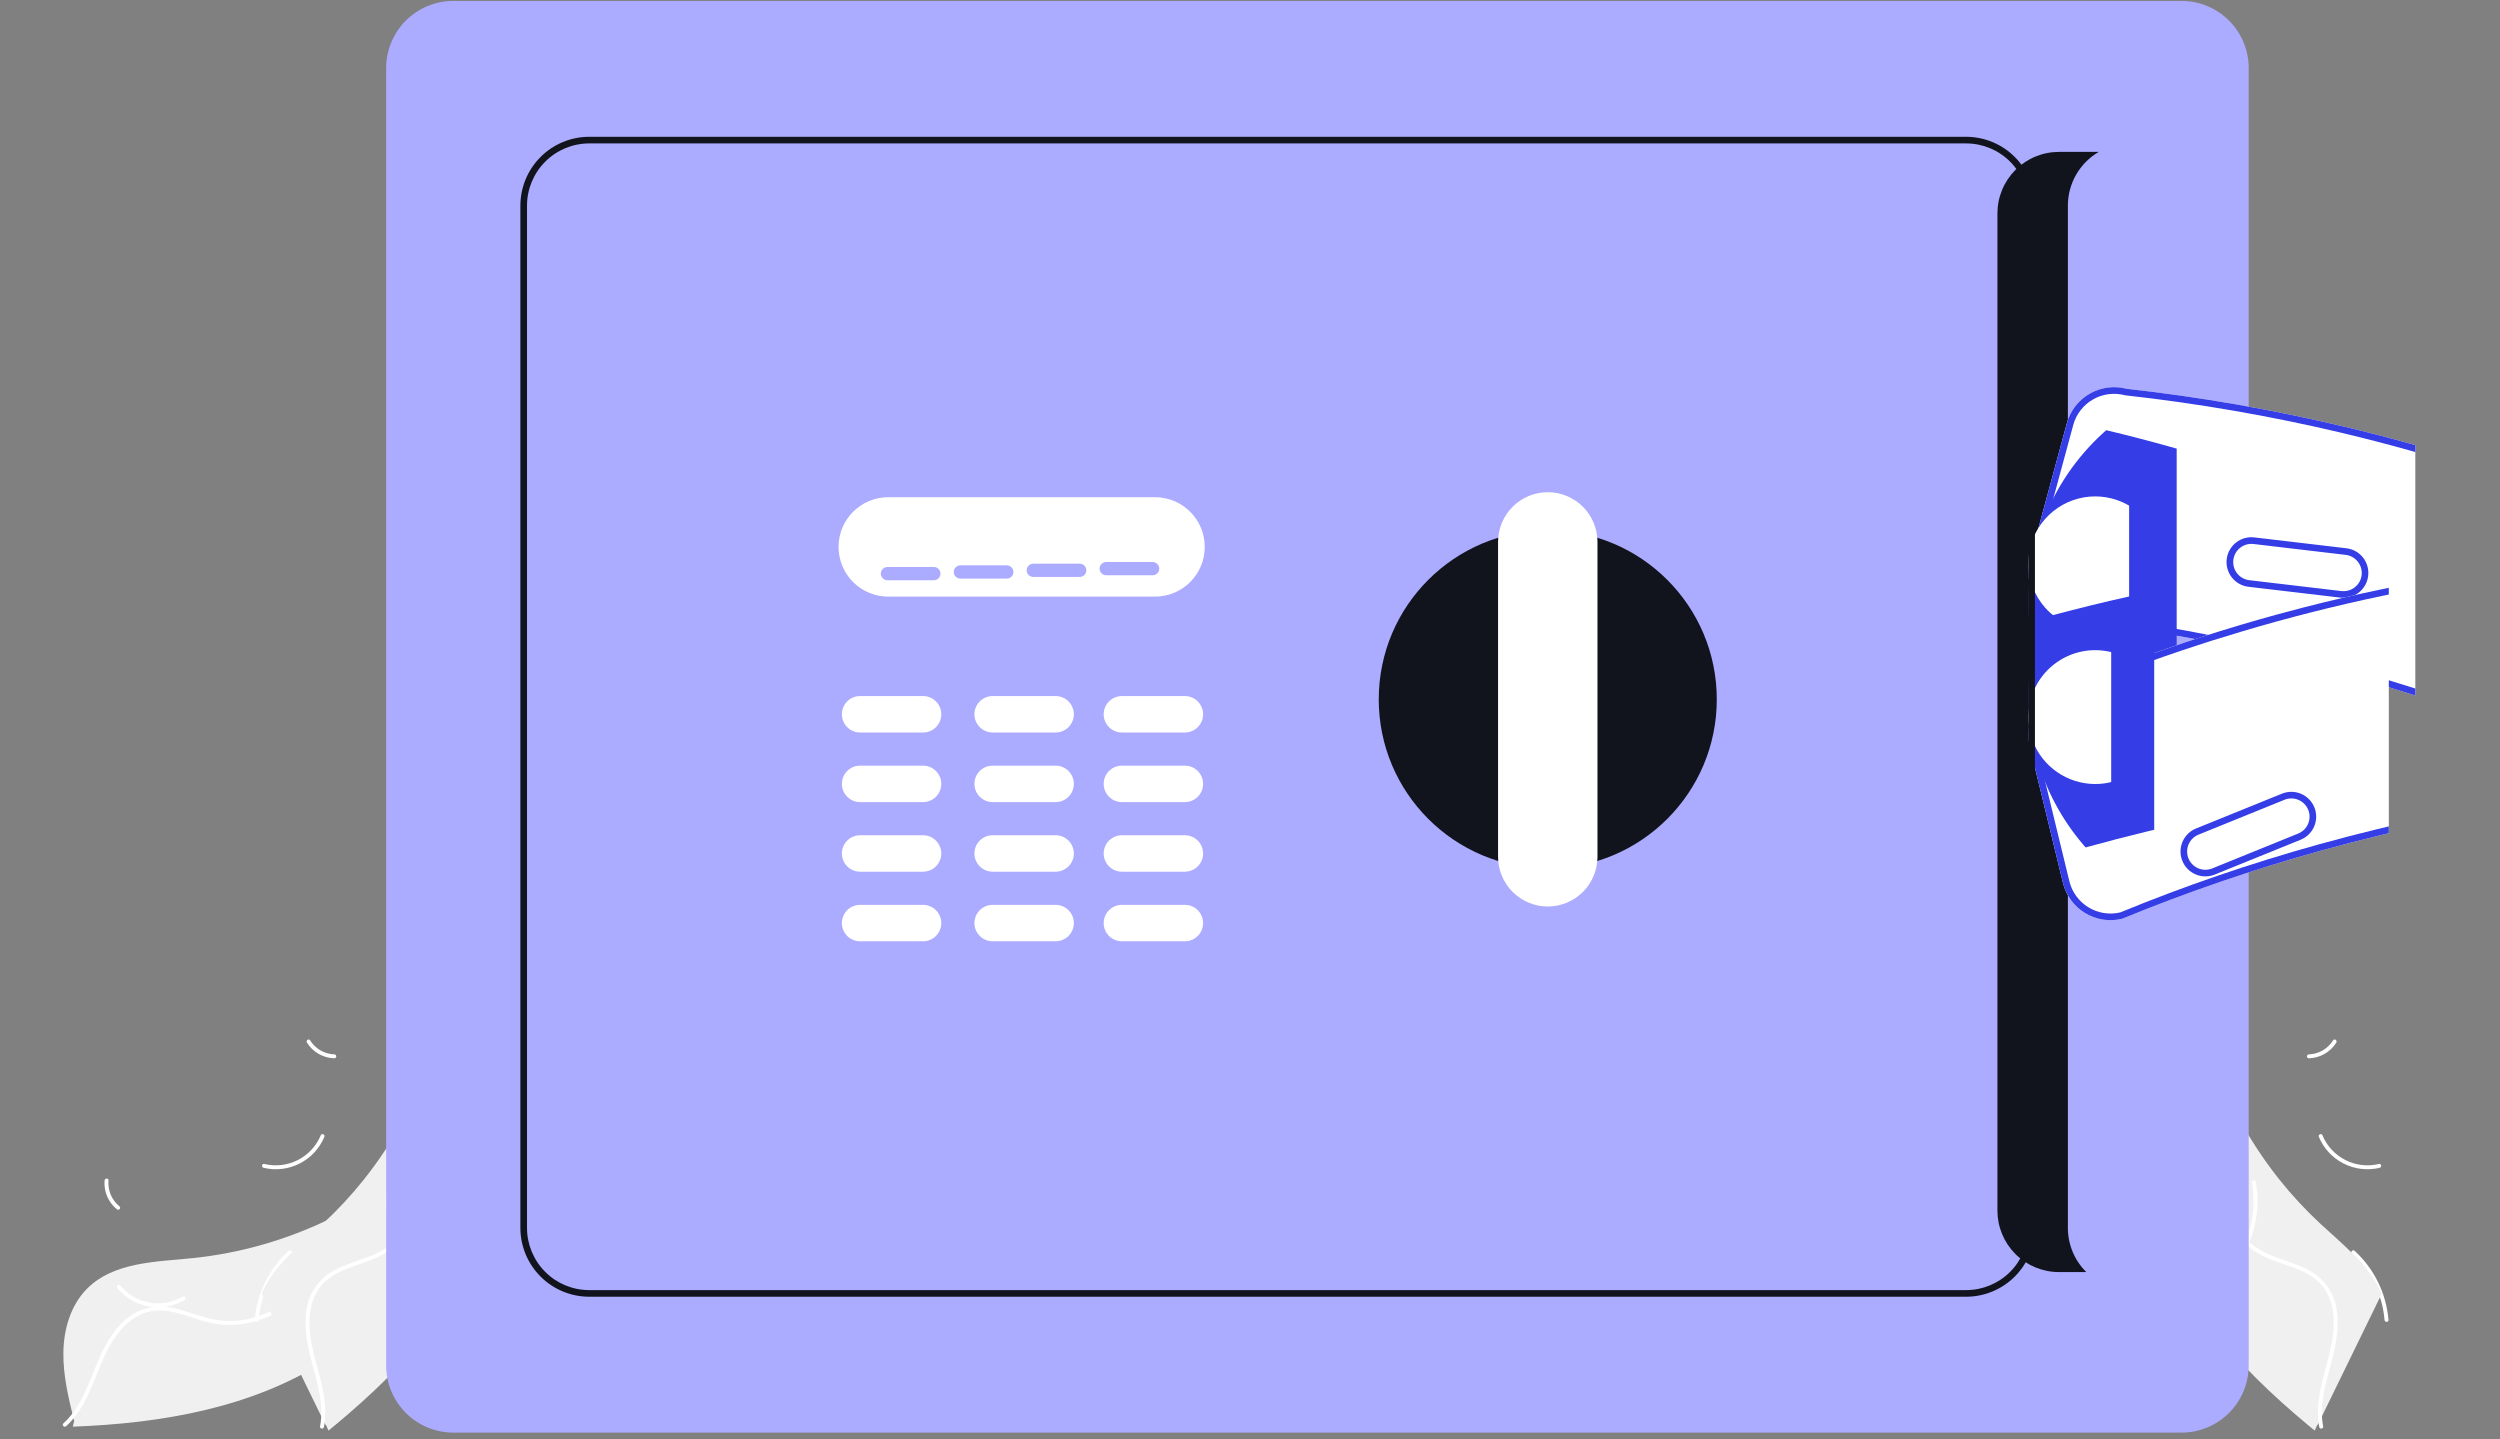 <svg width="561" height="323" viewBox="0 0 561 323" fill="none" xmlns="http://www.w3.org/2000/svg">
<rect x="0" y="0" width="561" height="323" fill="#808080" stroke="none"/>
<g clip-path="url(#clip0_2963_13568)">
<path d="M535.093 296.205C534.61 290.497 531.993 285.182 527.765 281.318C527.346 280.935 527.962 280.305 528.38 280.687C532.773 284.716 535.484 290.253 535.974 296.194C536.02 296.76 535.139 296.768 535.093 296.205Z" fill="white"/>
<path d="M492.051 218.305C492.094 218.657 492.138 219.009 492.188 219.364C492.796 224.095 493.787 228.768 495.152 233.338C495.252 233.693 495.358 234.051 495.468 234.402C498.874 245.377 504.288 255.624 511.434 264.623C514.281 268.201 517.396 271.557 520.752 274.662C525.387 278.951 530.755 283.232 533.618 288.642C533.923 289.203 534.193 289.783 534.427 290.377L520.136 319.673C520.07 319.724 520.011 319.778 519.945 319.828L519.428 321.024C519.243 320.876 519.055 320.718 518.871 320.57C518.764 320.485 518.66 320.393 518.553 320.307C518.482 320.248 518.412 320.189 518.345 320.14C518.321 320.12 518.298 320.1 518.281 320.084C518.214 320.035 518.157 319.982 518.097 319.936C517.044 319.058 515.995 318.172 514.951 317.276C514.944 317.273 514.944 317.273 514.94 317.263C507.001 310.419 499.562 302.852 493.509 294.397C493.327 294.143 493.138 293.885 492.963 293.618C490.255 289.791 487.865 285.75 485.816 281.534C484.702 279.222 483.705 276.855 482.83 274.442C480.58 268.204 479.326 261.65 479.114 255.022C478.691 241.808 482.5 228.606 491.366 219.03C491.593 218.785 491.817 218.546 492.051 218.305Z" fill="#F0F0F0"/>
<path d="M494.305 218.551C490.086 234.553 491.016 251.477 496.964 266.92C498.185 270.267 499.927 273.401 502.124 276.206C504.353 278.869 507.254 280.887 510.526 282.05C513.555 283.196 516.787 284.017 519.485 285.878C520.852 286.852 521.997 288.104 522.847 289.551C523.696 290.998 524.23 292.609 524.413 294.277C524.978 298.422 524.019 302.522 522.943 306.5C521.748 310.916 520.436 315.484 521.315 320.084C521.421 320.642 520.55 320.774 520.443 320.218C518.915 312.213 523.669 304.805 523.7 296.879C523.715 293.18 522.615 289.455 519.627 287.08C517.014 285.003 513.683 284.153 510.606 283.02C507.397 281.932 504.503 280.076 502.177 277.612C499.844 274.928 497.985 271.866 496.679 268.559C493.621 261.159 491.745 253.324 491.12 245.341C490.356 236.234 491.156 227.064 493.485 218.227C493.63 217.68 494.448 218.008 494.305 218.551Z" fill="white"/>
<path d="M533.976 262.061C531.25 262.707 528.382 262.363 525.886 261.09C523.39 259.818 521.427 257.699 520.349 255.113C520.133 254.589 520.937 254.228 521.154 254.753C522.153 257.163 523.981 259.136 526.308 260.317C528.635 261.497 531.307 261.807 533.843 261.19C534.394 261.057 534.524 261.929 533.976 262.061Z" fill="white"/>
<path d="M502.21 281.672C505.261 276.824 506.372 271.004 505.322 265.374C505.218 264.816 506.089 264.683 506.193 265.24C507.275 271.102 506.106 277.155 502.92 282.193C502.616 282.673 501.908 282.149 502.21 281.672Z" fill="white"/>
<path d="M518.049 236.607C519.156 236.577 520.239 236.273 521.199 235.721C522.159 235.169 522.967 234.387 523.55 233.446C523.848 232.962 524.556 233.487 524.261 233.968C523.611 235.005 522.718 235.867 521.658 236.479C520.599 237.091 519.405 237.434 518.183 237.478C518.068 237.492 517.952 237.462 517.859 237.393C517.765 237.325 517.702 237.223 517.681 237.11C517.663 236.994 517.693 236.877 517.762 236.783C517.831 236.689 517.934 236.626 518.049 236.607Z" fill="white"/>
<path d="M73.599 304.98C90.349 294.064 102.528 274.442 100.035 254.605C84.953 270.265 64.817 280.085 43.191 282.329C34.848 283.163 25.481 283.223 19.556 289.156C15.869 292.848 14.303 298.244 14.222 303.46C14.142 308.677 15.395 313.812 16.641 318.879L16.335 320.145C36.314 319.406 56.849 315.896 73.599 304.98Z" fill="#F0F0F0"/>
<path d="M96.923 254.602C90.657 269.918 79.724 282.871 65.678 291.621C62.687 293.558 59.41 295.012 55.967 295.928C52.584 296.713 49.053 296.577 45.74 295.536C42.632 294.627 39.557 293.336 36.282 293.199C34.604 293.153 32.936 293.463 31.387 294.107C29.837 294.751 28.441 295.716 27.291 296.938C24.344 299.907 22.641 303.758 21.105 307.582C19.401 311.827 17.698 316.264 14.227 319.409C13.806 319.79 14.422 320.42 14.842 320.039C20.881 314.568 21.546 305.791 26.293 299.444C28.509 296.482 31.63 294.17 35.445 294.072C38.782 293.987 41.953 295.314 45.093 296.262C48.309 297.326 51.738 297.586 55.078 297.019C58.557 296.28 61.884 294.955 64.919 293.1C71.816 289.033 78.031 283.907 83.336 277.909C89.429 271.098 94.311 263.294 97.772 254.836C97.986 254.312 97.135 254.082 96.923 254.602Z" fill="white"/>
<path d="M26.345 289.07C28.133 291.228 30.629 292.679 33.389 293.166C36.148 293.652 38.99 293.142 41.408 291.727C41.897 291.438 41.472 290.666 40.983 290.955C38.734 292.277 36.086 292.752 33.517 292.294C30.949 291.835 28.629 290.474 26.976 288.455C26.616 288.017 25.987 288.634 26.345 289.07Z" fill="white"/>
<path d="M58.047 296.205C58.53 290.497 61.147 285.182 65.375 281.318C65.794 280.935 65.178 280.305 64.76 280.687C60.367 284.716 57.656 290.253 57.166 296.194C57.12 296.76 58.001 296.768 58.047 296.205Z" fill="white"/>
<path d="M26.84 270.729C25.974 270.039 25.293 269.144 24.859 268.125C24.424 267.107 24.25 265.996 24.351 264.893C24.404 264.328 23.523 264.32 23.47 264.882C23.364 266.101 23.558 267.327 24.036 268.454C24.513 269.58 25.259 270.573 26.209 271.344C26.292 271.425 26.403 271.47 26.519 271.472C26.634 271.473 26.746 271.43 26.832 271.352C26.915 271.27 26.962 271.159 26.964 271.042C26.965 270.926 26.921 270.813 26.84 270.729Z" fill="white"/>
<path d="M101.087 218.305C101.043 218.657 101 219.009 100.95 219.364C100.342 224.095 99.351 228.768 97.986 233.338C97.886 233.693 97.779 234.051 97.669 234.402C94.264 245.377 88.85 255.624 81.704 264.623C78.857 268.201 75.742 271.557 72.385 274.662C67.75 278.951 62.383 283.232 59.52 288.642C59.214 289.203 58.944 289.783 58.711 290.377L73.002 319.673C73.067 319.724 73.127 319.777 73.193 319.828L73.71 321.024C73.894 320.876 74.082 320.718 74.267 320.57C74.374 320.485 74.478 320.393 74.585 320.307C74.656 320.248 74.726 320.189 74.793 320.14C74.817 320.12 74.84 320.1 74.857 320.084C74.924 320.035 74.981 319.982 75.041 319.936C76.094 319.058 77.143 318.172 78.187 317.276C78.194 317.273 78.194 317.273 78.197 317.263C86.137 310.419 93.575 302.852 99.629 294.397C99.811 294.143 99.999 293.885 100.175 293.617C102.882 289.791 105.272 285.75 107.321 281.534C108.436 279.222 109.433 276.855 110.308 274.442C112.557 268.204 113.811 261.65 114.024 255.022C114.446 241.808 110.638 228.606 101.771 219.03C101.545 218.785 101.321 218.546 101.087 218.305Z" fill="#F0F0F0"/>
<path d="M98.83 218.551C103.049 234.553 102.119 251.477 96.171 266.92C94.95 270.267 93.208 273.401 91.011 276.206C88.782 278.869 85.881 280.887 82.609 282.05C79.58 283.196 76.348 284.017 73.65 285.878C72.283 286.852 71.138 288.104 70.288 289.551C69.439 290.998 68.905 292.609 68.722 294.277C68.157 298.422 69.116 302.522 70.192 306.5C71.388 310.916 72.699 315.484 71.82 320.084C71.714 320.642 72.585 320.774 72.692 320.218C74.22 312.213 69.466 304.805 69.435 296.879C69.421 293.18 70.52 289.455 73.508 287.08C76.121 285.003 79.452 284.153 82.529 283.02C85.738 281.932 88.632 280.076 90.958 277.612C93.291 274.928 95.15 271.866 96.456 268.559C99.514 261.159 101.39 253.324 102.015 245.341C102.779 236.234 101.979 227.064 99.65 218.227C99.505 217.68 98.687 218.008 98.83 218.551Z" fill="white"/>
<path d="M59.16 262.061C61.886 262.707 64.754 262.363 67.25 261.09C69.746 259.818 71.709 257.699 72.787 255.113C73.003 254.589 72.199 254.228 71.982 254.753C70.983 257.163 69.154 259.136 66.828 260.317C64.501 261.497 61.829 261.807 59.293 261.19C58.742 261.057 58.612 261.929 59.16 262.061Z" fill="white"/>
<path d="M90.935 281.672C87.884 276.824 86.773 271.004 87.823 265.374C87.927 264.816 87.056 264.683 86.952 265.24C85.87 271.102 87.039 277.155 90.225 282.193C90.528 282.673 91.237 282.149 90.935 281.672Z" fill="white"/>
<path d="M75.087 236.607C73.98 236.577 72.898 236.273 71.937 235.721C70.977 235.169 70.169 234.387 69.586 233.446C69.288 232.962 68.58 233.487 68.876 233.968C69.525 235.005 70.418 235.867 71.478 236.479C72.537 237.091 73.731 237.434 74.953 237.478C75.068 237.492 75.184 237.462 75.277 237.393C75.371 237.325 75.434 237.223 75.456 237.11C75.473 236.994 75.444 236.877 75.374 236.783C75.305 236.689 75.202 236.626 75.087 236.607Z" fill="white"/>
<path d="M489.543 321.48H101.717C97.723 321.475 93.894 319.887 91.07 317.063C88.246 314.239 86.657 310.41 86.652 306.416V15.269C86.657 11.275 88.246 7.446 91.07 4.622C93.894 1.798 97.723 0.21 101.717 0.205H489.543C493.537 0.21 497.366 1.798 500.19 4.622C503.014 7.446 504.603 11.275 504.608 15.269V306.416C504.603 310.41 503.014 314.239 500.19 317.063C497.366 319.887 493.537 321.475 489.543 321.48Z" fill="#ABABFF"/>
<path d="M259.191 133.883H199.323C196.365 133.883 193.527 132.708 191.435 130.616C189.343 128.524 188.168 125.686 188.168 122.728C188.168 119.769 189.343 116.932 191.435 114.84C193.527 112.748 196.365 111.572 199.323 111.572H259.191C262.149 111.572 264.987 112.748 267.079 114.84C269.171 116.932 270.346 119.769 270.346 122.728C270.346 125.686 269.171 128.524 267.079 130.616C264.987 132.708 262.149 133.883 259.191 133.883Z" fill="white"/>
<path d="M265.885 164.374H251.754C250.67 164.374 249.629 163.943 248.862 163.176C248.095 162.409 247.664 161.368 247.664 160.284C247.664 159.199 248.095 158.158 248.862 157.391C249.629 156.624 250.67 156.193 251.754 156.193H265.885C266.969 156.193 268.01 156.624 268.777 157.391C269.544 158.158 269.975 159.199 269.975 160.284C269.975 161.368 269.544 162.409 268.777 163.176C268.01 163.943 266.969 164.374 265.885 164.374Z" fill="white"/>
<path d="M207.135 164.376H193.004C191.92 164.376 190.879 163.945 190.112 163.178C189.345 162.411 188.914 161.37 188.914 160.286C188.914 159.201 189.345 158.16 190.112 157.393C190.879 156.626 191.92 156.195 193.004 156.195H207.135C208.219 156.195 209.26 156.626 210.027 157.393C210.794 158.16 211.225 159.201 211.225 160.286C211.225 161.37 210.794 162.411 210.027 163.178C209.26 163.945 208.219 164.376 207.135 164.376Z" fill="white"/>
<path d="M236.881 164.374H222.75C221.666 164.374 220.625 163.943 219.858 163.176C219.091 162.409 218.66 161.368 218.66 160.284C218.66 159.199 219.091 158.158 219.858 157.391C220.625 156.624 221.666 156.193 222.75 156.193H236.881C237.965 156.193 239.006 156.624 239.773 157.391C240.54 158.158 240.971 159.199 240.971 160.284C240.971 161.368 240.54 162.409 239.773 163.176C239.006 163.943 237.965 164.374 236.881 164.374Z" fill="white"/>
<path d="M265.885 179.993H251.754C250.67 179.993 249.629 179.562 248.862 178.795C248.095 178.028 247.664 176.988 247.664 175.903C247.664 174.818 248.095 173.778 248.862 173.011C249.629 172.243 250.67 171.812 251.754 171.812H265.885C266.969 171.812 268.01 172.243 268.777 173.011C269.544 173.778 269.975 174.818 269.975 175.903C269.975 176.988 269.544 178.028 268.777 178.795C268.01 179.562 266.969 179.993 265.885 179.993Z" fill="white"/>
<path d="M207.135 179.993H193.004C191.92 179.993 190.879 179.562 190.112 178.795C189.345 178.028 188.914 176.988 188.914 175.903C188.914 174.818 189.345 173.778 190.112 173.011C190.879 172.243 191.92 171.812 193.004 171.812H207.135C208.219 171.812 209.26 172.243 210.027 173.011C210.794 173.778 211.225 174.818 211.225 175.903C211.225 176.988 210.794 178.028 210.027 178.795C209.26 179.562 208.219 179.993 207.135 179.993Z" fill="white"/>
<path d="M236.881 179.993H222.75C221.666 179.993 220.625 179.562 219.858 178.795C219.091 178.028 218.66 176.988 218.66 175.903C218.66 174.818 219.091 173.778 219.858 173.011C220.625 172.243 221.666 171.812 222.75 171.812H236.881C237.965 171.812 239.006 172.243 239.773 173.011C240.54 173.778 240.971 174.818 240.971 175.903C240.971 176.988 240.54 178.028 239.773 178.795C239.006 179.562 237.965 179.993 236.881 179.993Z" fill="white"/>
<path d="M265.885 195.61H251.754C250.67 195.61 249.629 195.179 248.862 194.412C248.095 193.645 247.664 192.605 247.664 191.52C247.664 190.435 248.095 189.395 248.862 188.628C249.629 187.861 250.67 187.43 251.754 187.43H265.885C266.969 187.43 268.01 187.861 268.777 188.628C269.544 189.395 269.975 190.435 269.975 191.52C269.975 192.605 269.544 193.645 268.777 194.412C268.01 195.179 266.969 195.61 265.885 195.61Z" fill="white"/>
<path d="M207.135 195.61H193.004C191.92 195.61 190.879 195.179 190.112 194.412C189.345 193.645 188.914 192.605 188.914 191.52C188.914 190.435 189.345 189.395 190.112 188.628C190.879 187.861 191.92 187.43 193.004 187.43H207.135C208.219 187.43 209.26 187.861 210.027 188.628C210.794 189.395 211.225 190.435 211.225 191.52C211.225 192.605 210.794 193.645 210.027 194.412C209.26 195.179 208.219 195.61 207.135 195.61Z" fill="white"/>
<path d="M236.881 195.61H222.75C221.666 195.61 220.625 195.179 219.858 194.412C219.091 193.645 218.66 192.605 218.66 191.52C218.66 190.435 219.091 189.395 219.858 188.628C220.625 187.861 221.666 187.43 222.75 187.43H236.881C237.965 187.43 239.006 187.861 239.773 188.628C240.54 189.395 240.971 190.435 240.971 191.52C240.971 192.605 240.54 193.645 239.773 194.412C239.006 195.179 237.965 195.61 236.881 195.61Z" fill="white"/>
<path d="M265.885 211.227H251.754C250.67 211.227 249.629 210.797 248.862 210.029C248.095 209.262 247.664 208.222 247.664 207.137C247.664 206.052 248.095 205.012 248.862 204.245C249.629 203.478 250.67 203.047 251.754 203.047H265.885C266.969 203.047 268.01 203.478 268.777 204.245C269.544 205.012 269.975 206.052 269.975 207.137C269.975 208.222 269.544 209.262 268.777 210.029C268.01 210.797 266.969 211.227 265.885 211.227Z" fill="white"/>
<path d="M207.135 211.227H193.004C191.92 211.227 190.879 210.797 190.112 210.029C189.345 209.262 188.914 208.222 188.914 207.137C188.914 206.052 189.345 205.012 190.112 204.245C190.879 203.478 191.92 203.047 193.004 203.047H207.135C208.219 203.047 209.26 203.478 210.027 204.245C210.794 205.012 211.225 206.052 211.225 207.137C211.225 208.222 210.794 209.262 210.027 210.029C209.26 210.797 208.219 211.227 207.135 211.227Z" fill="white"/>
<path d="M236.881 211.227H222.75C221.666 211.227 220.625 210.797 219.858 210.029C219.091 209.262 218.66 208.222 218.66 207.137C218.66 206.052 219.091 205.012 219.858 204.245C220.625 203.478 221.666 203.047 222.75 203.047H236.881C237.965 203.047 239.006 203.478 239.773 204.245C240.54 205.012 240.971 206.052 240.971 207.137C240.971 208.222 240.54 209.262 239.773 210.029C239.006 210.797 237.965 211.227 236.881 211.227Z" fill="white"/>
<path d="M347.319 194.866C368.266 194.866 385.247 177.885 385.247 156.938C385.247 135.991 368.266 119.01 347.319 119.01C326.372 119.01 309.391 135.991 309.391 156.938C309.391 177.885 326.372 194.866 347.319 194.866Z" fill="#12141D"/>
<path d="M347.319 203.42C344.362 203.416 341.526 202.24 339.435 200.149C337.344 198.057 336.167 195.222 336.164 192.264V121.614C336.163 120.148 336.451 118.696 337.011 117.342C337.571 115.987 338.392 114.757 339.428 113.72C340.464 112.683 341.694 111.86 343.048 111.299C344.402 110.738 345.854 110.449 347.319 110.449C348.785 110.449 350.236 110.738 351.59 111.299C352.944 111.86 354.175 112.683 355.211 113.72C356.247 114.757 357.068 115.987 357.628 117.342C358.188 118.696 358.476 120.148 358.475 121.614V192.264C358.471 195.222 357.295 198.057 355.204 200.149C353.112 202.24 350.277 203.416 347.319 203.42Z" fill="white"/>
<path d="M258.645 129.092H248.233C247.839 129.092 247.461 128.935 247.182 128.656C246.903 128.377 246.746 127.999 246.746 127.605C246.746 127.21 246.903 126.832 247.182 126.553C247.461 126.274 247.839 126.117 248.233 126.117H258.645C259.04 126.117 259.418 126.274 259.697 126.553C259.976 126.832 260.133 127.21 260.133 127.605C260.133 127.999 259.976 128.377 259.697 128.656C259.418 128.935 259.04 129.092 258.645 129.092Z" fill="#ABABFF"/>
<path d="M242.286 129.465H231.874C231.48 129.465 231.101 129.308 230.822 129.029C230.543 128.75 230.387 128.372 230.387 127.978C230.387 127.583 230.543 127.205 230.822 126.926C231.101 126.647 231.48 126.49 231.874 126.49H242.286C242.68 126.49 243.059 126.647 243.338 126.926C243.616 127.205 243.773 127.583 243.773 127.978C243.773 128.372 243.616 128.75 243.338 129.029C243.059 129.308 242.68 129.465 242.286 129.465Z" fill="#ABABFF"/>
<path d="M225.923 129.838H215.511C215.116 129.838 214.738 129.681 214.459 129.402C214.18 129.123 214.023 128.745 214.023 128.351C214.023 127.956 214.18 127.578 214.459 127.299C214.738 127.02 215.116 126.863 215.511 126.863H225.923C226.317 126.863 226.695 127.02 226.974 127.299C227.253 127.578 227.41 127.956 227.41 128.351C227.41 128.745 227.253 129.123 226.974 129.402C226.695 129.681 226.317 129.838 225.923 129.838Z" fill="#ABABFF"/>
<path d="M209.559 130.209H199.148C198.753 130.209 198.375 130.052 198.096 129.773C197.817 129.495 197.66 129.116 197.66 128.722C197.66 128.327 197.817 127.949 198.096 127.67C198.375 127.391 198.753 127.234 199.148 127.234H209.559C209.954 127.234 210.332 127.391 210.611 127.67C210.89 127.949 211.047 128.327 211.047 128.722C211.047 129.116 210.89 129.495 210.611 129.773C210.332 130.052 209.954 130.209 209.559 130.209Z" fill="#ABABFF"/>
<path d="M464.033 275.555C464.033 277.397 464.398 279.22 465.108 280.919C465.817 282.619 466.858 284.16 468.168 285.454H462.025C460.212 285.454 458.418 285.097 456.743 284.403C455.068 283.71 453.547 282.693 452.265 281.411C450.984 280.13 449.967 278.608 449.273 276.933C448.58 275.259 448.223 273.464 448.223 271.652V47.888C448.223 46.076 448.58 44.281 449.273 42.606C449.967 40.932 450.984 39.41 452.265 38.129C453.547 36.847 455.068 35.83 456.743 35.137C458.418 34.443 460.212 34.086 462.025 34.086H470.965C468.856 35.312 467.107 37.07 465.89 39.184C464.674 41.298 464.034 43.695 464.033 46.134L464.033 275.555Z" fill="#12141D"/>
<path d="M540.51 99.472C535.81 98.155 531.093 96.936 526.358 95.813C510.166 91.948 493.751 89.086 477.207 87.245C474.403 86.507 471.42 86.906 468.909 88.356C466.398 89.806 464.561 92.189 463.798 94.987L455.536 125.479C454.777 128.289 455.165 131.286 456.614 133.811C458.062 136.336 460.454 138.183 463.263 138.947L463.374 138.969C474.307 140.211 485.343 141.936 496.32 144.138C497.302 144.331 498.276 144.532 499.258 144.74C502.775 145.469 506.283 146.247 509.781 147.075C511.313 147.432 512.837 147.804 514.369 148.183C518.489 149.21 522.612 150.303 526.737 151.463C531.326 152.757 535.917 154.138 540.51 155.606C541.009 155.754 541.507 155.91 541.997 156.074V99.896C541.507 99.747 541.009 99.606 540.51 99.472Z" fill="white"/>
<path d="M540.51 99.472C535.81 98.155 531.093 96.936 526.358 95.813C510.166 91.948 493.751 89.086 477.207 87.245C474.403 86.507 471.42 86.906 468.909 88.356C466.398 89.806 464.561 92.189 463.798 94.987L455.536 125.479C454.777 128.289 455.165 131.286 456.614 133.811C458.062 136.336 460.454 138.183 463.263 138.947L463.374 138.969C474.307 140.211 485.343 141.936 496.32 144.138C497.302 144.331 498.276 144.532 499.258 144.74C502.775 145.469 506.283 146.247 509.781 147.075C511.313 147.432 512.837 147.804 514.369 148.183C518.489 149.21 522.612 150.303 526.737 151.463C531.326 152.757 535.917 154.138 540.51 155.606C541.009 155.754 541.507 155.91 541.997 156.074V154.505C541.499 154.349 541.001 154.192 540.51 154.036C536.286 152.69 532.067 151.423 527.853 150.236C526.276 149.782 524.699 149.344 523.123 148.92C520.282 148.154 517.448 147.42 514.622 146.718C513.12 146.339 511.62 145.975 510.123 145.625C510.011 145.595 509.892 145.573 509.781 145.543C507.23 144.941 504.674 144.366 502.113 143.818C501.132 143.61 500.15 143.402 499.168 143.201C487.329 140.747 475.4 138.835 463.597 137.497C461.183 136.824 459.133 135.226 457.892 133.049C456.651 130.872 456.32 128.292 456.971 125.873L465.234 95.374C465.895 92.947 467.491 90.882 469.673 89.631C471.855 88.38 474.444 88.047 476.872 88.703L476.984 88.718C493.318 90.532 509.526 93.343 525.517 97.136C525.681 97.181 525.845 97.218 526.008 97.255C530.857 98.416 535.691 99.67 540.51 101.019C541.001 101.152 541.499 101.294 541.997 101.442V99.895C541.507 99.747 541.009 99.606 540.51 99.472Z" fill="#343DE6"/>
<path d="M488.448 100.67V155.287C487.95 155.123 487.459 154.967 486.961 154.811C482.566 153.405 478.156 152.082 473.731 150.84C469.484 149.635 465.222 148.502 460.947 147.441C459.429 147.069 457.92 146.705 456.402 146.348C456.343 146.08 456.283 145.812 456.231 145.544C455.956 144.265 455.741 142.971 455.577 141.67C455.503 141.172 455.451 140.673 455.398 140.168C454.616 132.2 455.706 124.16 458.583 116.689C461.46 109.218 466.044 102.523 471.968 97.138C472.184 96.929 472.407 96.729 472.63 96.535C477.434 97.68 482.211 98.92 486.961 100.254C487.459 100.38 487.957 100.521 488.448 100.67Z" fill="#343DE6"/>
<path d="M526.548 123.033L505.866 120.593C505.139 120.507 504.401 120.565 503.696 120.765C502.991 120.964 502.332 121.3 501.757 121.753C501.182 122.207 500.701 122.77 500.343 123.409C499.986 124.048 499.757 124.752 499.671 125.479C499.585 126.207 499.644 126.944 499.843 127.649C500.042 128.354 500.378 129.013 500.831 129.589C501.285 130.164 501.848 130.644 502.487 131.002C503.126 131.36 503.83 131.588 504.557 131.674L525.239 134.114C526.707 134.283 528.182 133.864 529.341 132.948C530.499 132.032 531.247 130.693 531.421 129.226C531.594 127.759 531.178 126.283 530.265 125.122C529.352 123.961 528.015 123.209 526.548 123.033ZM529.954 129.056C529.825 130.133 529.274 131.114 528.422 131.784C527.57 132.455 526.487 132.76 525.41 132.634L504.728 130.194C503.654 130.064 502.676 129.512 502.007 128.662C501.339 127.811 501.035 126.73 501.162 125.656C501.289 124.581 501.836 123.601 502.684 122.929C503.533 122.258 504.613 121.95 505.687 122.073L526.37 124.512C527.446 124.643 528.427 125.194 529.099 126.045C529.771 126.897 530.078 127.979 529.954 129.056Z" fill="#343DE6"/>
<path d="M477.773 113.461V139.364C477.295 139.651 476.798 139.904 476.286 140.123C473.616 141.314 470.657 141.7 467.771 141.232C464.886 140.765 462.2 139.464 460.043 137.49C459.835 137.304 459.627 137.103 459.426 136.895C459.225 136.694 459.032 136.479 458.846 136.263C456.601 133.684 455.304 130.416 455.168 127C455.033 123.584 456.067 120.224 458.101 117.475C460.135 114.727 463.046 112.755 466.352 111.886C469.659 111.017 473.163 111.302 476.286 112.695C476.795 112.924 477.291 113.179 477.773 113.461Z" fill="white"/>
<path d="M534.561 132.209C528.709 133.429 522.896 134.78 517.122 136.262C514.965 136.813 512.816 137.383 510.674 137.973C508.116 138.679 505.558 139.411 502.999 140.167C499.734 141.133 496.475 142.145 493.22 143.201C492.275 143.513 491.323 143.826 490.371 144.138C481.32 147.157 472.329 150.504 463.487 154.156C460.673 154.859 458.251 156.645 456.748 159.126C455.245 161.607 454.783 164.581 455.462 167.401L462.922 198.1C463.612 200.928 465.396 203.366 467.882 204.88C470.367 206.394 473.352 206.861 476.181 206.177L476.286 206.14C490.827 200.175 505.71 195.079 520.855 190.879C525.377 189.622 529.946 188.437 534.561 187.324C535.06 187.205 535.55 187.086 536.049 186.975V131.904C535.55 131.994 535.06 132.098 534.561 132.209Z" fill="white"/>
<path d="M534.561 132.209C528.709 133.429 522.896 134.78 517.122 136.262C514.965 136.813 512.816 137.383 510.674 137.973C508.116 138.679 505.558 139.411 502.999 140.167C499.734 141.133 496.475 142.145 493.22 143.201C492.275 143.513 491.323 143.826 490.371 144.138C481.32 147.157 472.329 150.504 463.487 154.156C460.673 154.859 458.251 156.645 456.748 159.126C455.245 161.607 454.783 164.581 455.462 167.401L462.922 198.1C463.612 200.928 465.396 203.366 467.882 204.88C470.367 206.394 473.352 206.861 476.181 206.177L476.286 206.14C490.827 200.175 505.71 195.079 520.855 190.879C525.377 189.622 529.946 188.437 534.561 187.324C535.06 187.205 535.55 187.086 536.049 186.975V185.443C535.55 185.562 535.06 185.681 534.561 185.8C534.189 185.889 533.81 185.978 533.439 186.067C529.066 187.131 524.74 188.256 520.461 189.444C520.349 189.473 520.231 189.511 520.119 189.54C505.05 193.731 490.242 198.81 475.773 204.749C473.333 205.321 470.765 204.907 468.629 203.596C466.493 202.286 464.96 200.185 464.364 197.751L456.913 167.051C456.321 164.607 456.724 162.027 458.031 159.879C459.339 157.73 461.445 156.188 463.888 155.591L464 155.554C473.631 151.567 483.432 147.953 493.309 144.74C494.261 144.428 495.213 144.123 496.165 143.818C498.5 143.082 500.838 142.366 503.178 141.669C505.647 140.933 508.113 140.224 510.577 139.542C510.741 139.497 510.905 139.453 511.068 139.408C513.478 138.746 515.895 138.107 518.319 137.489C523.696 136.121 529.11 134.864 534.561 133.719C535.052 133.615 535.55 133.511 536.049 133.414V131.904C535.55 131.994 535.06 132.098 534.561 132.209Z" fill="#343DE6"/>
<path d="M483.406 132.656V186.21C482.915 186.321 482.417 186.433 481.918 186.552C477.263 187.682 472.627 188.887 468.012 190.166C467.826 189.958 467.647 189.75 467.476 189.541C462.657 183.9 459.116 177.283 457.097 170.144C455.078 163.005 454.628 155.514 455.778 148.185C455.815 147.939 455.86 147.686 455.904 147.441C455.941 147.203 455.986 146.957 456.031 146.719C456.49 144.284 457.126 141.886 457.934 139.543C458.031 139.26 458.128 138.978 458.232 138.695C460.5 138.07 462.776 137.47 465.059 136.895C470.644 135.453 476.264 134.141 481.918 132.961C482.409 132.85 482.907 132.753 483.406 132.656Z" fill="#343DE6"/>
<path d="M519.346 181.166C518.789 179.797 517.71 178.704 516.348 178.128C514.986 177.552 513.451 177.54 512.08 178.095L492.781 185.918C491.413 186.476 490.321 187.554 489.747 188.916C489.173 190.278 489.162 191.812 489.718 193.181C490.274 194.551 491.35 195.644 492.711 196.22C494.072 196.796 495.606 196.809 496.976 196.256L516.275 188.432C517.643 187.873 518.735 186.795 519.31 185.433C519.886 184.072 519.899 182.537 519.346 181.166ZM515.717 187.049L496.418 194.88C495.413 195.286 494.287 195.277 493.288 194.854C492.289 194.432 491.499 193.629 491.091 192.624C490.683 191.619 490.691 190.494 491.112 189.494C491.534 188.495 492.335 187.704 493.339 187.294L512.638 179.471C513.643 179.062 514.769 179.07 515.768 179.492C516.768 179.914 517.558 180.715 517.967 181.72C518.375 182.725 518.367 183.851 517.945 184.85C517.524 185.85 516.722 186.641 515.717 187.049Z" fill="#343DE6"/>
<path d="M473.752 146.331V175.492C473.262 175.616 472.765 175.716 472.265 175.789C469.279 176.207 466.236 175.718 463.532 174.385C460.828 173.051 458.588 170.935 457.103 168.311C455.617 165.688 454.955 162.678 455.203 159.673C455.451 156.668 456.597 153.808 458.492 151.463C458.663 151.247 458.841 151.039 459.035 150.838C459.213 150.63 459.407 150.429 459.607 150.236C461.252 148.609 463.25 147.385 465.445 146.657C467.64 145.929 469.974 145.719 472.265 146.041C472.766 146.109 473.262 146.205 473.752 146.331Z" fill="white"/>
<path d="M116.773 95.597V169.825C117.272 169.662 117.77 169.505 118.261 169.357V96.274C117.763 96.043 117.272 95.82 116.773 95.597ZM116.773 95.597V169.825C117.272 169.662 117.77 169.505 118.261 169.357V96.274C117.763 96.043 117.272 95.82 116.773 95.597ZM116.773 95.597V169.825C117.272 169.662 117.77 169.505 118.261 169.357V96.274C117.763 96.043 117.272 95.82 116.773 95.597ZM116.773 101.019V186.551C117.272 186.432 117.77 186.32 118.261 186.209V101.443C117.763 101.294 117.264 101.153 116.773 101.019ZM116.773 101.019V186.551C117.272 186.432 117.77 186.32 118.261 186.209V101.443C117.763 101.294 117.264 101.153 116.773 101.019ZM116.773 101.019V186.551C117.272 186.432 117.77 186.32 118.261 186.209V101.443C117.763 101.294 117.264 101.153 116.773 101.019ZM116.773 101.019V186.551C117.272 186.432 117.77 186.32 118.261 186.209V101.443C117.763 101.294 117.264 101.153 116.773 101.019ZM116.773 101.019V187.324C117.272 187.205 117.763 187.086 118.261 186.975V101.443C117.763 101.294 117.264 101.153 116.773 101.019ZM441.209 30.695H132.213C128.12 30.702 124.197 32.331 121.303 35.225C118.409 38.119 116.78 42.042 116.773 46.134V275.556C116.78 279.648 118.41 283.57 121.304 286.463C124.198 289.355 128.121 290.983 132.213 290.987H441.209C445.3 290.983 449.222 289.355 452.115 286.462C455.008 283.569 456.636 279.647 456.641 275.556V46.134C456.637 42.042 455.01 38.118 452.117 35.224C449.224 32.329 445.301 30.701 441.209 30.695ZM455.153 275.556C455.149 279.253 453.679 282.797 451.065 285.412C448.451 288.026 444.906 289.496 441.209 289.5H132.213C128.515 289.497 124.969 288.027 122.354 285.413C119.738 282.798 118.266 279.254 118.261 275.556V46.134C118.266 42.436 119.738 38.89 122.353 36.275C124.969 33.66 128.514 32.188 132.213 32.183H441.209C444.907 32.187 448.453 33.658 451.067 36.274C453.681 38.89 455.151 42.436 455.153 46.134V275.556ZM116.773 101.019V185.8C117.272 185.681 117.763 185.562 118.261 185.443V101.443C117.763 101.294 117.264 101.153 116.773 101.019ZM116.773 101.019V186.551C117.272 186.432 117.77 186.32 118.261 186.209V101.443C117.763 101.294 117.264 101.153 116.773 101.019ZM116.773 101.019V186.551C117.272 186.432 117.77 186.32 118.261 186.209V101.443C117.763 101.294 117.264 101.153 116.773 101.019ZM116.773 101.019V186.551C117.272 186.432 117.77 186.32 118.261 186.209V101.443C117.763 101.294 117.264 101.153 116.773 101.019ZM116.773 95.597V169.825C117.272 169.662 117.77 169.505 118.261 169.357V96.274C117.763 96.043 117.272 95.82 116.773 95.597ZM116.773 95.597V169.825C117.272 169.662 117.77 169.505 118.261 169.357V96.274C117.763 96.043 117.272 95.82 116.773 95.597Z" fill="#12141D"/>
</g>
<defs>
<clipPath id="clip0_2963_13568">
<rect width="560" height="322.762" fill="white" transform="translate(0.703 0.205)"/>
</clipPath>
</defs>
</svg>
